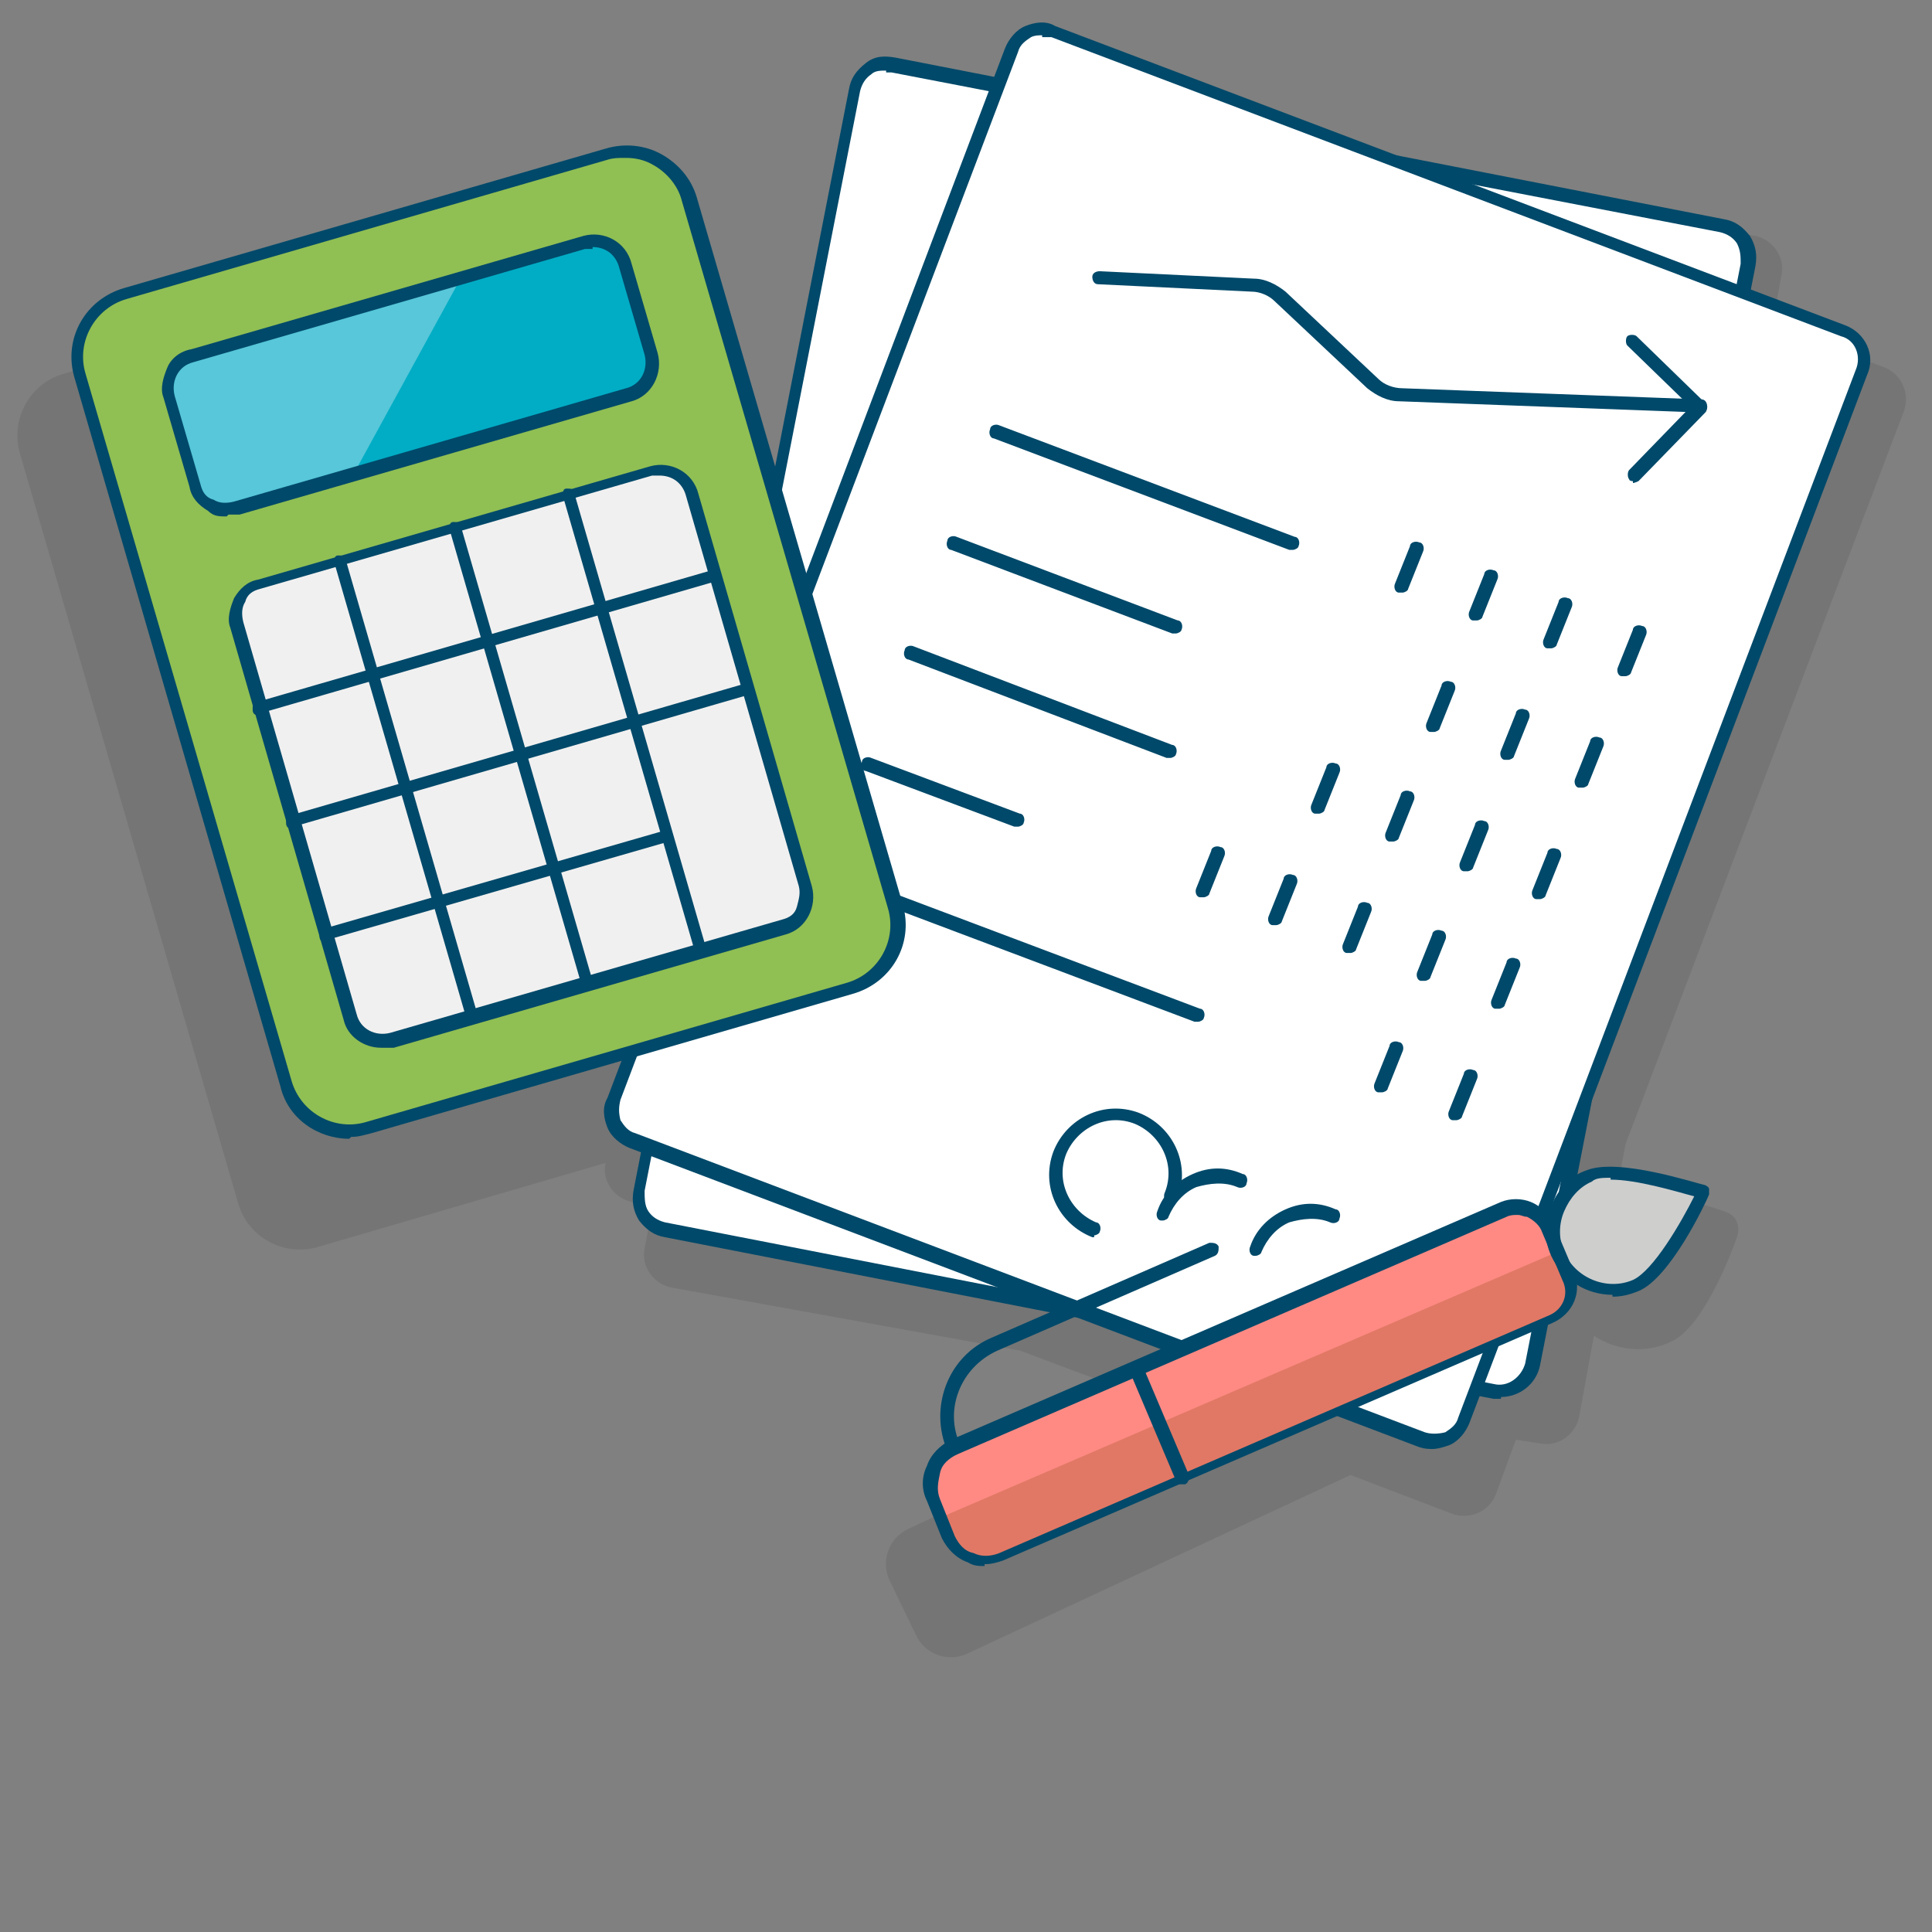 <svg xmlns="http://www.w3.org/2000/svg" id="Layer_1" data-name="Layer 1" version="1.1" viewBox="0 0 104 104"><rect x="0" y="0" width="104" height="104" fill="#808080" stroke="none"/><defs><style>.cls-7,.cls-9{stroke-width:0}.cls-7{fill:#00496a}.cls-9{fill:#fff}</style></defs><path d="M102.5 22.1c.3-.9-.1-1.9-1-2.3l-6.1-2.3.5-2.7c.2-1-.5-1.9-1.4-2.1L72.6 8.8 57.1 2.9c-.9-.3-1.9.1-2.3 1l-.6 1.6-6.5-1.2c-1-.2-1.9.5-2.1 1.4l-4.7 26.2-5.1-17.6c-.5-1.9-2.5-3-4.4-2.4L3.5 20.1c-1.9.5-3 2.5-2.4 4.4l11.7 40.2c.5 1.9 2.5 3 4.4 2.4l15.4-4.5c-.2.8.3 1.7 1.1 2l1.4.5-.4 2.1c-.2 1 .5 1.9 1.4 2.1l18.8 3.4 8 3-14 6.6c-1.1.5-1.5 1.8-1 2.8l1.4 2.9c.5 1.1 1.8 1.5 2.8 1l20.6-9.6 5.5 2.1c.9.3 1.9-.1 2.3-1l1.1-3 1.3.2c1 .2 1.9-.5 2.1-1.4l.8-4.4c1.2.8 2.8 1 4.2.3 1.5-.7 2.9-3.9 3.5-5.6.2-.6 0-1.2-.7-1.4-1.4-.5-4.1-1.2-5.8-.9l.5-2.7z" style="stroke-width:0;fill:#1a1816;opacity:.1"/><path d="M82.5 73.5c-.2 1-1.1 1.6-2.1 1.4l-44.6-8.7c-.5 0-.9-.4-1.1-.8s-.4-.9-.3-1.3L46 4.9c.2-1 1.1-1.6 2.1-1.4l44.6 8.7c1 .2 1.6 1.1 1.4 2.1z" class="cls-9"/><path d="M80.8 75.3h-.4l-44.6-8.7c-.6-.1-1-.4-1.4-.9-.3-.5-.4-1-.3-1.6L45.7 4.8c.1-.6.4-1 .9-1.4s1-.4 1.6-.3l44.6 8.7c.6.1 1 .4 1.4.9.3.5.4 1 .3 1.6L82.9 73.5c-.2 1-1.1 1.7-2.1 1.7ZM47.7 3.8c-.3 0-.6 0-.8.2q-.45.3-.6.9L34.7 64.1c0 .4 0 .8.2 1.1q.3.45.9.6l44.6 8.7c.8.2 1.5-.4 1.7-1.1l11.6-59.2c0-.4 0-.7-.2-1.1q-.3-.45-.9-.6L48 3.9h-.3Z" class="cls-7"/><path d="M78.9 76.5c-.2.4-.5.8-.9 1s-.9.2-1.4 0L34.1 61.4c-.9-.3-1.4-1.4-1-2.3L54.5 2.7c.2-.4.5-.8.9-1s.9-.2 1.4 0l42.5 16.1c.9.3 1.4 1.4 1 2.3z" class="cls-9"/><path d="M77.2 78c-.3 0-.5 0-.8-.1L33.9 61.8c-.5-.2-1-.6-1.2-1.1s-.3-1.1 0-1.6L54.1 2.6c.2-.5.6-1 1.1-1.2s1.1-.3 1.6 0l42.5 16.1c1.1.4 1.7 1.6 1.2 2.7L79.1 76.6c-.2.5-.6 1-1.1 1.2-.3.1-.6.2-.9.2ZM56.1 1.9c-.2 0-.4 0-.6.1-.3.2-.6.4-.7.8L33.4 59.2c-.1.4-.1.7 0 1.1.2.3.4.6.8.7l42.5 16.1c.3.1.7.1 1.1 0 .3-.2.6-.4.7-.8l21.4-56.4c.3-.7 0-1.6-.8-1.8L56.6 2h-.5Zm22.8 74.6" class="cls-7"/><path d="M87.4 36.4h-.1c-.2 0-.3-.3-.2-.5l.8-2c0-.2.3-.3.5-.2.2 0 .3.3.2.5l-.8 2c0 .1-.2.2-.3.2Zm-4-1.5h-.1c-.2 0-.3-.3-.2-.5l.8-2c0-.2.3-.3.5-.2.2 0 .3.3.2.5l-.8 2c0 .1-.2.2-.3.2Zm-4-1.5h-.1c-.2 0-.3-.3-.2-.5l.8-2c0-.2.3-.3.5-.2.2 0 .3.3.2.5l-.8 2c0 .1-.2.2-.3.2Zm-4-1.5h-.1c-.2 0-.3-.3-.2-.5l.8-2c0-.2.3-.3.5-.2.2 0 .3.3.2.5l-.8 2c0 .1-.2.2-.3.2Zm9.7 10.5H85c-.2 0-.3-.3-.2-.5l.8-2c0-.2.3-.3.5-.2.2 0 .3.3.2.5l-.8 2c0 .1-.2.2-.3.2Zm-4-1.5H81c-.2 0-.3-.3-.2-.5l.8-2c0-.2.3-.3.5-.2.2 0 .3.3.2.5l-.8 2c0 .1-.2.2-.3.2Zm-4-1.5H77c-.2 0-.3-.3-.2-.5l.8-2c0-.2.3-.3.5-.2.2 0 .3.3.2.5l-.8 2c0 .1-.2.2-.3.2Zm5.7 9h-.1c-.2 0-.3-.3-.2-.5l.8-2c0-.2.3-.3.5-.2.2 0 .3.3.2.5l-.8 2c0 .1-.2.2-.3.2Zm-3.9-1.5h-.1c-.2 0-.3-.3-.2-.5l.8-2c0-.2.3-.3.5-.2.2 0 .3.3.2.5l-.8 2c0 .1-.2.2-.3.2Zm-4-1.6h-.1c-.2 0-.3-.3-.2-.5l.8-2c0-.2.3-.3.5-.2.2 0 .3.3.2.5l-.8 2c0 .1-.2.2-.3.2Zm-4-1.5h-.1c-.2 0-.3-.3-.2-.5l.8-2c0-.2.3-.3.5-.2.2 0 .3.3.2.5l-.8 2c0 .1-.2.2-.3.2Zm-1.4-14.2h-.1l-15.9-6c-.2 0-.3-.3-.2-.5 0-.2.3-.3.5-.2l15.9 6c.2 0 .3.3.2.5 0 .1-.2.2-.3.2Zm-6.3 4.5h-.1l-11.9-4.5c-.2 0-.3-.3-.2-.5 0-.2.3-.3.5-.2l11.9 4.5c.2 0 .3.3.2.5 0 .1-.2.2-.3.2Zm-.3 6.7h-.1l-13.9-5.3c-.2 0-.3-.3-.2-.5 0-.2.3-.3.5-.2l13.9 5.3c.2 0 .3.3.2.5 0 .1-.2.2-.3.2Zm17.7 13.5h-.1c-.2 0-.3-.3-.2-.5l.8-2c0-.2.3-.3.5-.2.2 0 .3.3.2.5l-.8 2c0 .1-.2.2-.3.2Zm-4-1.5h-.1c-.2 0-.3-.3-.2-.5l.8-2c0-.2.3-.3.5-.2.2 0 .3.3.2.5l-.8 2c0 .1-.2.2-.3.2Zm-4-1.5h-.1c-.2 0-.3-.3-.2-.5l.8-2c0-.2.3-.3.5-.2.2 0 .3.3.2.5l-.8 2c0 .1-.2.2-.3.2Zm-4-1.5h-.1c-.2 0-.3-.3-.2-.5l.8-2c0-.2.3-.3.5-.2.2 0 .3.3.2.5l-.8 2c0 .1-.2.2-.3.2Zm-3.9-1.5h-.1c-.2 0-.3-.3-.2-.5l.8-2c0-.2.3-.3.5-.2.2 0 .3.3.2.5l-.8 2c0 .1-.2.2-.3.2Zm-10-3.8h-.1l-8-3c-.2 0-.3-.3-.2-.5 0-.2.3-.3.5-.2l8 3c.2 0 .3.3.2.5 0 .1-.2.2-.3.2Zm23.6 15.8h-.1c-.2 0-.3-.3-.2-.5l.8-2c0-.2.3-.3.5-.2.2 0 .3.3.2.5l-.8 2c0 .1-.2.2-.3.2Zm-4-1.5h-.1c-.2 0-.3-.3-.2-.5l.8-2c0-.2.3-.3.5-.2.2 0 .3.3.2.5l-.8 2c0 .1-.2.2-.3.2ZM64.4 55h-.1l-19.9-7.5c-.2 0-.3-.3-.2-.5 0-.2.3-.3.5-.2l19.9 7.5c.2 0 .3.3.2.5 0 .1-.2.2-.3.2Zm-5.5 11.6h-.1c-1.8-.7-2.8-2.7-2.1-4.6.7-1.8 2.7-2.8 4.6-2.1 1.8.7 2.8 2.7 2.1 4.6 0 .2-.3.3-.5.2-.2 0-.3-.3-.2-.5.6-1.5-.2-3.1-1.6-3.7-1.5-.6-3.1.2-3.7 1.6-.6 1.5.2 3.1 1.6 3.7.2 0 .3.3.2.5 0 .1-.2.2-.3.2Zm13.4 3.7c-.4 0-.8 0-1.3-.2-.2 0-.3-.3-.2-.5 0-.2.3-.3.5-.2 1.5.6 3.1-.2 3.7-1.6 0-.2.3-.3.5-.2.2 0 .3.3.2.5-.5 1.4-1.9 2.3-3.3 2.3Z" class="cls-7"/><path d="M62.6 65.7h-.1c-.2 0-.3-.3-.2-.5.3-.9 1-1.6 1.9-2q1.35-.6 2.7 0c.2 0 .3.3.2.5 0 .2-.3.3-.5.2-.7-.3-1.5-.2-2.2 0-.7.3-1.2.9-1.5 1.6 0 .1-.2.2-.3.2m5 1.9h-.1c-.2 0-.3-.3-.2-.5.3-.9 1-1.6 1.9-2s1.8-.4 2.7 0c.2 0 .3.3.2.5 0 .2-.3.3-.5.2-.7-.3-1.5-.2-2.2 0-.7.3-1.2.9-1.5 1.6 0 .1-.2.2-.3.2" class="cls-7"/><path d="m45.7 53.3-25.9 7.5c-1.9.5-3.9-.5-4.4-2.4L4.3 20.2c-.5-1.9.5-3.9 2.4-4.4l25.9-7.5c1.9-.5 3.8.5 4.4 2.4l11.1 38.1c.5 1.9-.5 3.8-2.4 4.4Z" style="stroke-width:0;fill:#90bf53"/><path d="M18.8 61.3c-1.7 0-3.3-1.1-3.7-2.8L4 20.3c-.6-2.1.6-4.2 2.7-4.8L32.6 8c1-.3 2.1-.2 3 .3s1.6 1.3 1.9 2.3l11.1 38.1c.6 2.1-.6 4.2-2.7 4.8L20 61c-.4.1-.7.2-1.1.2ZM33.6 8.5c-.3 0-.6 0-.9.1L6.8 16.1c-1.7.5-2.7 2.3-2.2 4l11.1 38.1c.5 1.7 2.3 2.7 4 2.2l25.9-7.5c1.7-.5 2.7-2.3 2.2-4L36.7 10.8c-.2-.8-.8-1.5-1.5-1.9-.5-.3-1-.4-1.5-.4Zm12.1 44.8" class="cls-7"/><path d="M42.1 49.9 21 56c-.9.3-1.9-.3-2.2-1.2l-6.1-21.1c-.3-.9.3-1.9 1.2-2.2L35 25.4c.9-.3 1.9.3 2.2 1.2l6.1 21.1c.3.9-.3 1.9-1.2 2.2" style="fill:#f1f0f0;stroke-width:0"/><path d="M20.5 56.4c-.9 0-1.8-.6-2-1.5l-6.1-21.1c-.2-.5 0-1.1.2-1.6.3-.5.7-.9 1.3-1L35 25.1c1.1-.3 2.3.3 2.6 1.5l6.1 21.1c.3 1.1-.3 2.3-1.4 2.6l-21.1 6.1h-.6Zm15-30.8h-.4L14 31.7c-.4.1-.7.3-.8.7-.2.3-.2.7-.1 1.1l6.1 21.1c.2.8 1 1.2 1.8 1l21.1-6.1c.4-.1.7-.3.8-.7s.2-.7.1-1.1l-6.1-21.1c-.2-.6-.7-1-1.4-1" class="cls-7"/><path d="M25.4 55.1q-.3 0-.3-.3L18 30.3c0-.2 0-.4.2-.4s.4 0 .4.2l7.1 24.5c0 .2 0 .4-.2.4Zm6.2-1.8q-.3 0-.3-.3l-7.1-24.5c0-.2 0-.4.2-.4s.4 0 .4.2l7.1 24.5c0 .2 0 .4-.2.4Zm6.1-1.8q-.3 0-.3-.3l-7.1-24.5c0-.2 0-.4.2-.4s.4 0 .4.2L38 51c0 .2 0 .4-.2.4Z" class="cls-7"/><path d="M13.9 38.5q-.3 0-.3-.3c0-.2 0-.4.2-.4l24.5-7.1c.2 0 .4 0 .4.2s0 .4-.2.4L14 38.4Zm1.8 6.1q-.3 0-.3-.3c0-.2 0-.4.2-.4l24.5-7.1c.2 0 .4 0 .4.2s0 .4-.2.4l-24.5 7.1Zm1.8 6.1q-.3 0-.3-.3c0-.2 0-.4.2-.4l18.4-5.3c.2 0 .4 0 .4.2s0 .4-.2.4l-18.4 5.3Z" class="cls-7"/><path d="m33.8 21.3-21.1 6.1c-.9.3-1.9-.3-2.2-1.2l-1.4-4.8c-.3-.9.3-1.9 1.2-2.2l21.1-6.1c.9-.3 1.9.3 2.2 1.2l1.4 4.8c.3.9-.3 1.9-1.2 2.2" style="stroke-width:0;fill:#00adc5"/><path d="m15.5 17.7-5.2 1.5c-.9.3-1.5 1.3-1.2 2.2v.3h.1l1.2 4.1v.3c.4.9 1.4 1.5 2.3 1.2h.3l6.1-1.9 5.8-10.6-9.5 2.8Z" style="stroke-width:0;fill:#57c7d9"/><path d="M12.2 27.8c-.4 0-.7 0-1-.3-.5-.3-.9-.7-1-1.3l-1.4-4.8c-.2-.5 0-1.1.2-1.6s.7-.9 1.3-1l21.1-6.1c1.1-.3 2.3.3 2.6 1.5l1.4 4.8c.3 1.1-.3 2.3-1.4 2.6l-21.1 6.1h-.6Zm19.7-14.4h-.4l-21.1 6.1c-.8.2-1.2 1-1 1.8l1.4 4.8c.1.4.3.7.7.8.3.2.7.2 1.1.1l21.1-6.1c.8-.2 1.2-1 1-1.8l-1.4-4.8c-.2-.6-.7-1-1.4-1Zm1.9 7.9" class="cls-7"/><path d="M53.8 83.8c-1.1.5-2.3 0-2.8-1.1l-.8-2c-.5-1.1 0-2.3 1.1-2.8l29.6-12.8c.4-.2.9-.2 1.4 0 .4.2.8.5 1 .9l1.1 2.6c.4.9 0 1.9-.9 2.3L53.9 83.7Z" style="stroke-width:0;fill:#e17865"/><path d="M83.8 67.4 50.6 81.7l-.4-1c-.5-1.1 0-2.3 1.1-2.8l29.6-12.8c.4-.2.9-.2 1.4 0 .4.2.8.5 1 .9l.6 1.3Z" style="stroke-width:0;fill:#ff8a84"/><path d="M63.6 79.9c-.1 0-.3 0-.3-.2l-2.5-5.9c0-.2 0-.4.2-.5.2 0 .4 0 .5.2l2.5 5.9c0 .2 0 .4-.2.5h-.1Zm-12.3-1.6c-.1 0-.3 0-.3-.2-1-2.3 0-5.1 2.4-6.1l11.7-5.1c.2 0 .4 0 .5.2 0 .2 0 .4-.2.5l-11.7 5.1c-2 .9-2.9 3.2-2 5.1 0 .2 0 .4-.2.5h-.1Z" class="cls-7"/><path d="M88.1 69.1c-1.6.7-3.5 0-4.2-1.7-.7-1.6 0-3.5 1.7-4.2 1.6-.7 6.1.8 6.1.8s-2 4.3-3.6 5Z" style="stroke-width:0;fill:#cececd"/><path d="M86.8 69.7c-1.4 0-2.7-.8-3.3-2.1q-.6-1.35 0-2.7c.4-.9 1-1.6 1.9-1.9 1.7-.7 5.9.7 6.4.8 0 0 .2.1.2.2v.3c-.2.5-2.1 4.5-3.8 5.2-.5.2-.9.3-1.4.3Zm-.1-6.3c-.4 0-.8 0-1 .2-.7.3-1.2.9-1.5 1.6s-.3 1.5 0 2.2c.6 1.4 2.3 2.1 3.7 1.5 1.1-.5 2.6-3.1 3.3-4.5-1.1-.3-3.1-.9-4.5-.9Z" class="cls-7"/><path d="M53 84.3c-.3 0-.6 0-.9-.2-.6-.2-1.1-.7-1.4-1.3l-.8-2c-.3-.6-.3-1.3 0-1.9.2-.6.7-1.1 1.3-1.4l29.6-12.8c.5-.2 1.1-.2 1.6 0s.9.6 1.2 1.1l1.1 2.6c.5 1.1 0 2.3-1.1 2.8L54 84c-.3.1-.6.2-1 .2Zm28.7-18.9c-.2 0-.4 0-.6.1L51.5 78.3c-.4.2-.8.5-.9 1s-.2.9 0 1.4l.8 2c.2.4.5.8 1 .9.4.2.9.2 1.4 0l29.6-12.8c.7-.3 1.1-1.1.7-1.9L83 66.3c-.1-.3-.4-.6-.8-.8-.2 0-.3-.1-.5-.1m9.7-43.2-16.1-.6c-.6 0-1.2-.3-1.7-.7l-5-4.7c-.3-.3-.8-.5-1.2-.5l-8.3-.4c-.2 0-.3-.2-.3-.4s.2-.3.4-.3l8.3.4c.6 0 1.2.3 1.7.7l5 4.7c.3.3.8.5 1.3.5l16.1.6c.2 0 .3.2.3.4s-.2.3-.4.3Z" class="cls-7"/><path d="M87.9 25.9s-.2 0-.2-.1c-.1-.1-.1-.4 0-.5l3.3-3.4-3.4-3.3c-.1-.1-.1-.4 0-.5s.4-.1.5 0l3.7 3.6.1.2s0 .2-.1.3l-3.6 3.7s-.2.1-.3.1Z" class="cls-7"/></svg>